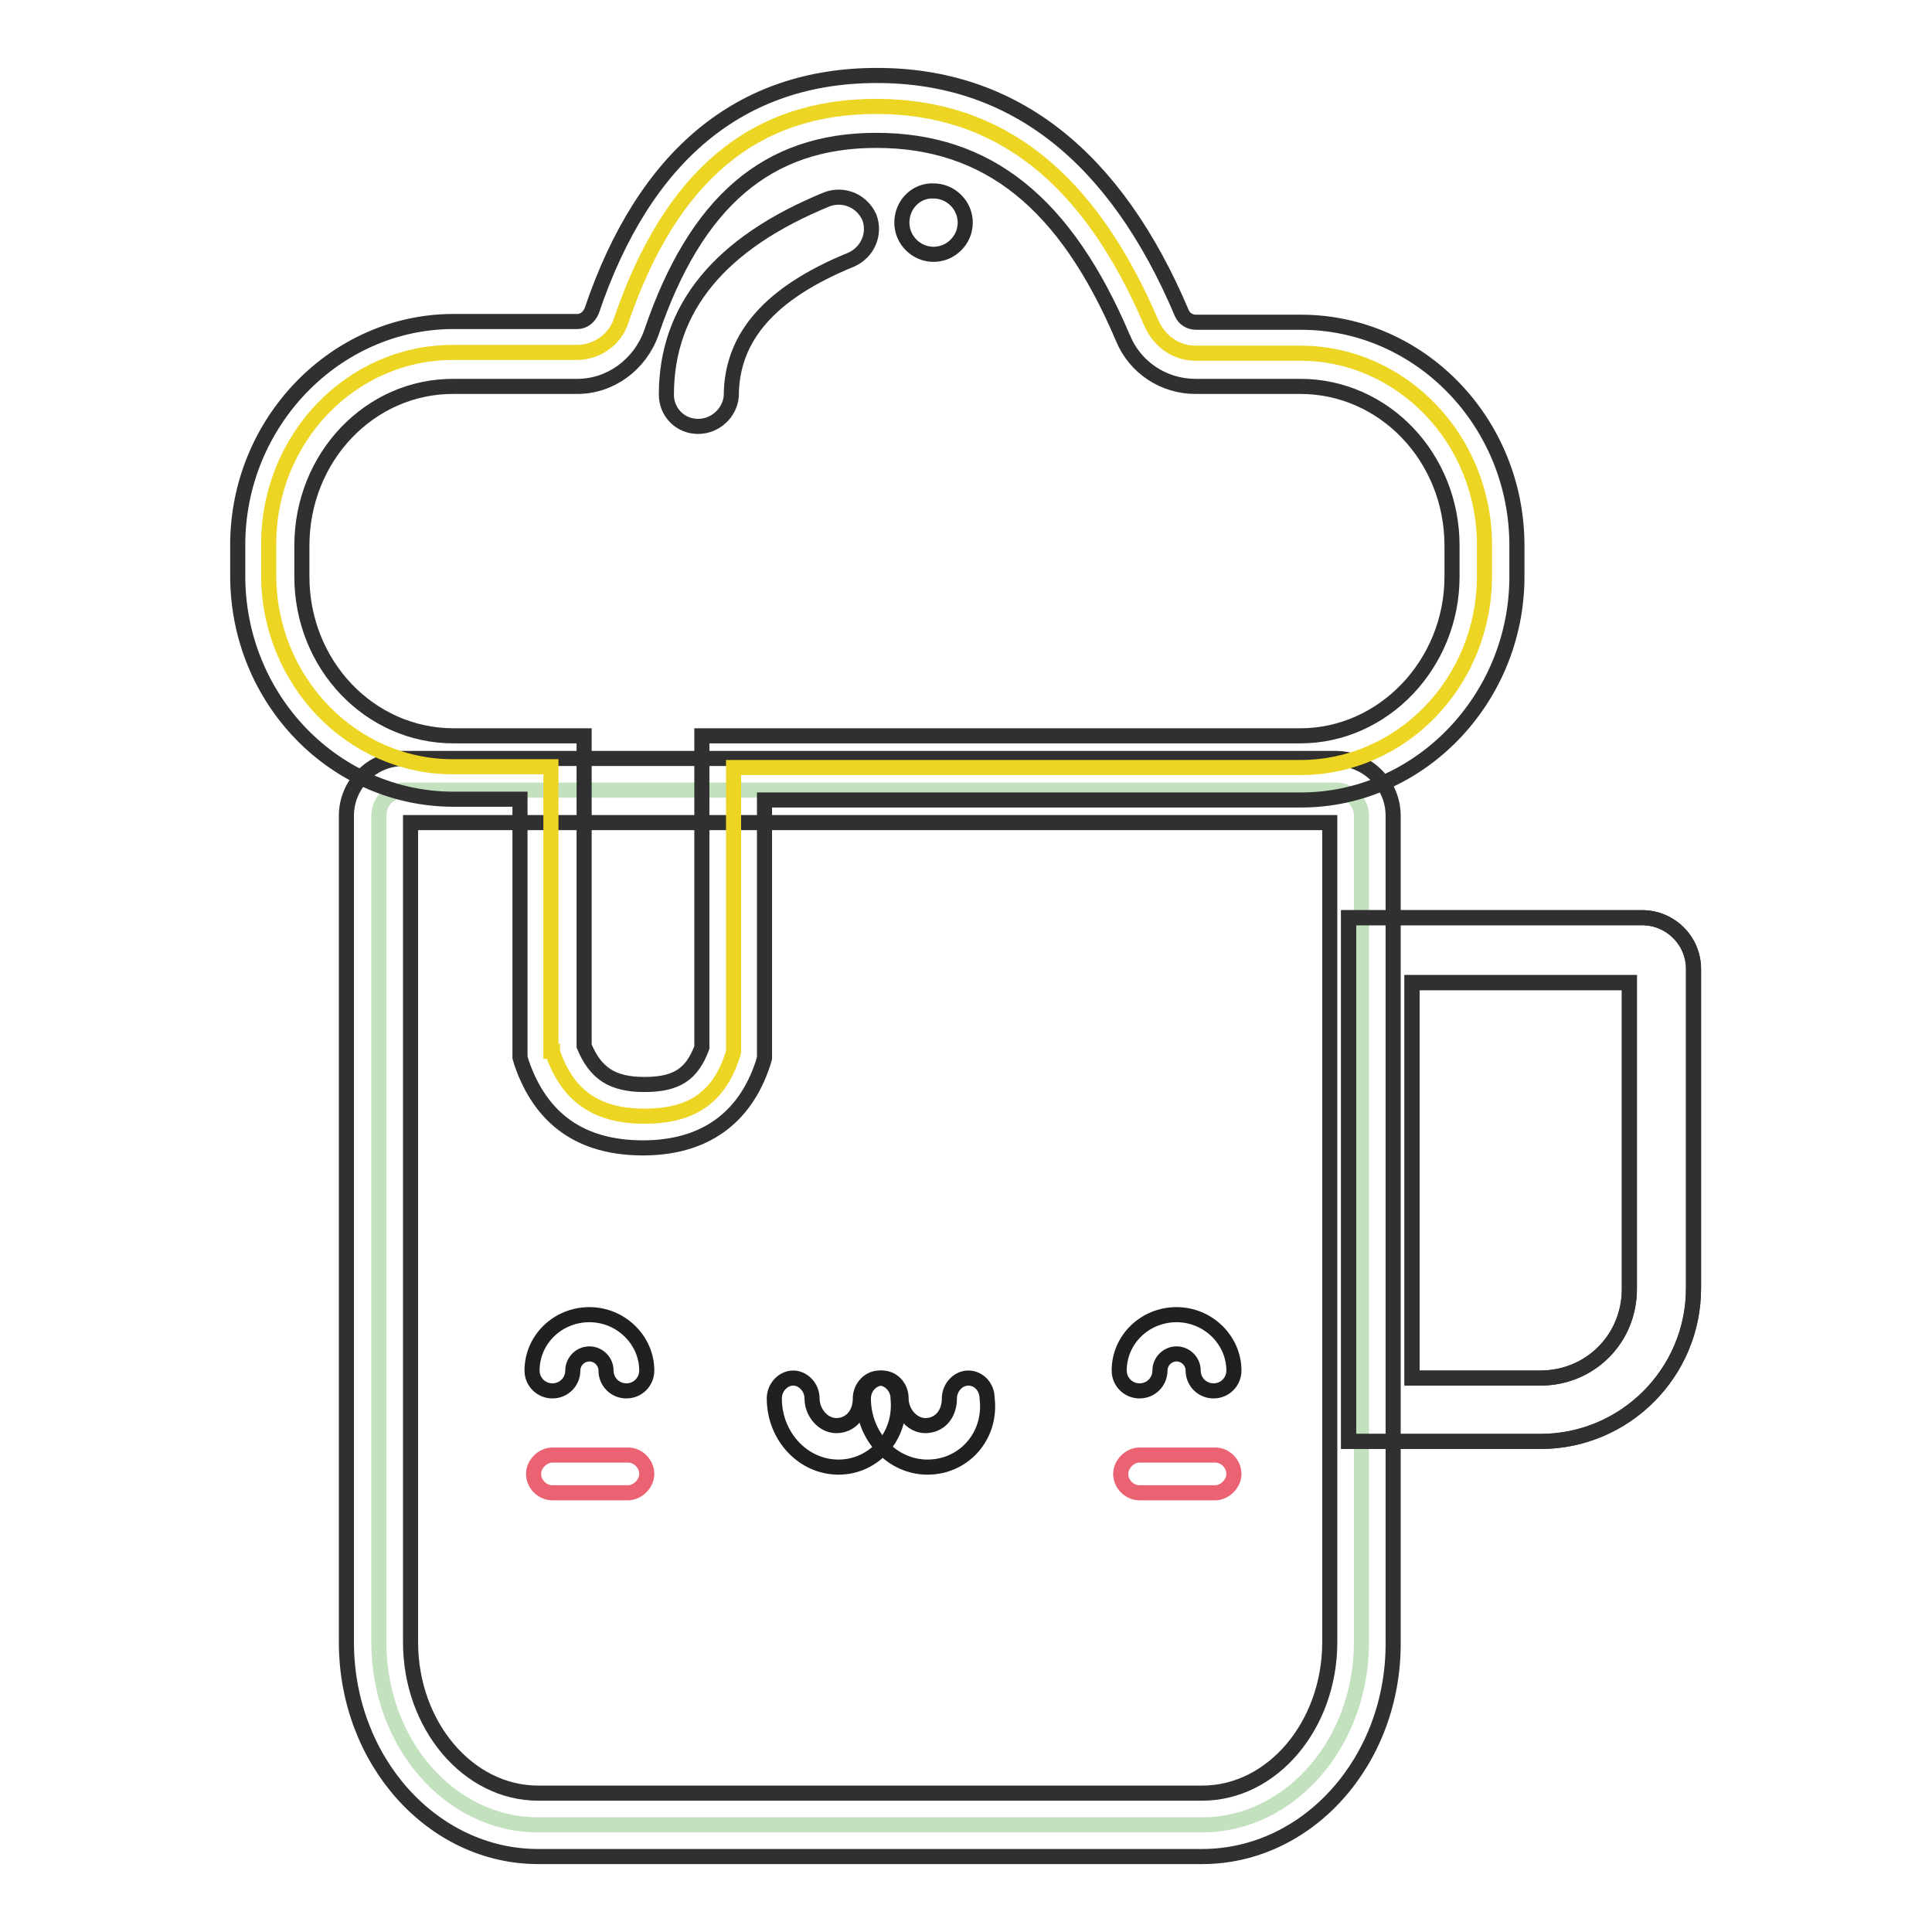 <?xml version="1.0" encoding="utf-8"?>
<!-- Svg Vector Icons : http://www.onlinewebfonts.com/icon -->
<!DOCTYPE svg PUBLIC "-//W3C//DTD SVG 1.1//EN" "http://www.w3.org/Graphics/SVG/1.1/DTD/svg11.dtd">
<svg version="1.1" xmlns="http://www.w3.org/2000/svg" xmlns:xlink="http://www.w3.org/1999/xlink" x="0px" y="0px" viewBox="0 0 256 256" enable-background="new 0 0 256 256" xml:space="preserve">
<g> <path stroke-width="2" fill-opacity="0" stroke="#c3e1bf"  d="M180.4,108.1v109.5c0,13.4-9.5,24.2-21.1,24.2h-88c-11.7,0-21.1-10.8-21.1-24.2V108.1 c0-1.9,1.5-3.4,3.4-3.4h123.5C178.9,104.7,180.4,106.3,180.4,108.1L180.4,108.1z"/> <path stroke-width="2" fill-opacity="0" stroke="#303030"  d="M159.3,246h-88c-14,0-25.4-12.7-25.4-28.4V108.1c0-4.2,3.4-7.6,7.6-7.6h123.5c4.2,0,7.6,3.4,7.6,7.6v109.5 C184.7,233.3,173.3,246,159.3,246L159.3,246z M54.4,109v108.6c0,11,7.6,20,16.9,20h88c9.3,0,16.9-9,16.9-20V109H54.4z"/> <path stroke-width="2" fill-opacity="0" stroke="#ecd523"  d="M73.2,139.4c2,5.8,5.8,8.5,12.2,8.5c6.3,0,10-2.5,11.8-8.5v-37.7h75.1c13.4,0,24.4-11.3,24.4-25.4v-4.1 c0-14-11-25.4-24.4-25.4h-13.9c-2.5,0-4.7-1.5-5.8-3.9c-8.3-19.5-20.3-28.8-36.5-28.8c-16.1,0-27.2,9.1-33.8,28.4 c-0.8,2.5-3.2,4.2-5.9,4.2H60c-13.4,0-24.4,11.3-24.4,25.4v4.1c0,14,11,25.4,24.4,25.4h13v37.7H73.2z"/> <path stroke-width="2" fill-opacity="0" stroke="#303030"  d="M85.2,152.1c-8.1,0-13.5-3.7-16.1-11.3l-0.2-0.7v-34.2h-8.8c-15.7,0-28.6-13.2-28.6-29.6v-4.1 c0-16.2,12.9-29.6,28.6-29.6h16.4c0.8,0,1.5-0.5,1.9-1.4C85.4,20.5,98.2,10,116.2,10c18.1,0,31.6,10.7,40.4,31.5 c0.3,0.7,1,1.2,1.9,1.2h13.9c15.7,0,28.6,13.2,28.6,29.6v4.1c0,16.2-12.9,29.6-28.6,29.6h-71.1v34.2l-0.2,0.7 C98.7,148.2,93.3,152.1,85.2,152.1z M77.4,138.6c1.5,3.6,3.7,5.1,8,5.1s6.3-1.4,7.6-4.9V97.5h79.3c11,0,20.1-9.5,20.1-21.1v-4.1 c0-11.7-9-21.1-20.1-21.1h-13.9c-4.2,0-8-2.5-9.6-6.4c-7.6-17.9-17.9-26.2-32.7-26.2c-14.4,0-23.9,8.1-29.8,25.5 c-1.5,4.2-5.4,7.1-9.8,7.1H60.2C49,51.1,40,60.6,40,72.3v4.1c0,11.7,9,21.1,20.1,21.1h17.3V138.6z"/> <path stroke-width="2" fill-opacity="0" stroke="#eb6272"  d="M161,197.8h-10c-1.4,0-2.5-1.2-2.5-2.5s1.2-2.5,2.5-2.5h10c1.4,0,2.5,1.2,2.5,2.5S162.3,197.8,161,197.8z" /> <path stroke-width="2" fill-opacity="0" stroke="#1f2021"  d="M111.1,194.4c-4.7,0-8.5-4.1-8.5-9.1c0-1.5,1.2-2.7,2.5-2.7s2.5,1.2,2.5,2.7c0,1.9,1.5,3.6,3.2,3.6 c1.9,0,3.2-1.5,3.2-3.6c0-1.5,1.2-2.7,2.5-2.7s2.5,1.2,2.5,2.7C119.5,190.3,115.8,194.4,111.1,194.4z"/> <path stroke-width="2" fill-opacity="0" stroke="#1f2021"  d="M122.9,194.4c-4.7,0-8.5-4.1-8.5-9.1c0-1.5,1.2-2.7,2.5-2.7c1.4,0,2.5,1.2,2.5,2.7c0,1.9,1.5,3.6,3.2,3.6 c1.9,0,3.2-1.5,3.2-3.6c0-1.5,1.2-2.7,2.5-2.7c1.4,0,2.5,1.2,2.5,2.7C131.4,190.3,127.7,194.4,122.9,194.4z M160.8,184.3 c-1.5,0-2.7-1.2-2.7-2.7c0-1.2-1-2.2-2.2-2.2c-1.2,0-2.2,1-2.2,2.2c0,1.5-1.2,2.7-2.7,2.7c-1.5,0-2.7-1.2-2.7-2.7 c0-4.1,3.4-7.4,7.6-7.4c4.2,0,7.6,3.4,7.6,7.4C163.5,183.1,162.3,184.3,160.8,184.3z"/> <path stroke-width="2" fill-opacity="0" stroke="#eb6272"  d="M83.2,197.8h-10c-1.4,0-2.5-1.2-2.5-2.5s1.2-2.5,2.5-2.5h10c1.4,0,2.5,1.2,2.5,2.5S84.5,197.8,83.2,197.8z" /> <path stroke-width="2" fill-opacity="0" stroke="#1f2021"  d="M83,184.3c-1.5,0-2.7-1.2-2.7-2.7c0-1.2-1-2.2-2.2-2.2c-1.2,0-2.2,1-2.2,2.2c0,1.5-1.2,2.7-2.7,2.7 c-1.5,0-2.7-1.2-2.7-2.7c0-4.1,3.4-7.4,7.6-7.4c4.2,0,7.6,3.4,7.6,7.4C85.7,183.1,84.5,184.3,83,184.3z"/> <path stroke-width="2" fill-opacity="0" stroke="#383838"  d="M204.1,191h-25.4v-69.4h38.9c3.7,0,6.8,3,6.8,6.8v42.3C224.4,181.9,215.3,191,204.1,191z M187.2,182.6h16.9 c6.6,0,11.8-5.2,11.8-11.8v-40.6h-28.8V182.6z"/> <path stroke-width="2" fill-opacity="0" stroke="#303030"  d="M204.1,191h-25.4v-69.4h38.9c3.7,0,6.8,3,6.8,6.8v42.3C224.4,181.9,215.3,191,204.1,191z M187.2,182.6h16.9 c6.6,0,11.8-5.2,11.8-11.8v-40.6h-28.8V182.6z"/> <path stroke-width="2" fill-opacity="0" stroke="#2f302f"  d="M92.5,56.5c-2.4,0-4.2-1.9-4.2-4.2c0-11.5,7.1-20.1,21.3-25.9c2.2-0.8,4.6,0.2,5.6,2.4 c0.8,2.2-0.2,4.6-2.4,5.6c-10.8,4.4-15.9,10.3-15.9,18.1C96.7,54.7,94.8,56.5,92.5,56.5z"/> <path stroke-width="2" fill-opacity="0" stroke="#2a2a2a"  d="M119.5,29.5c0,2.3,1.9,4.2,4.2,4.2c2.3,0,4.2-1.9,4.2-4.2c0,0,0,0,0,0c0-2.3-1.9-4.2-4.2-4.2 C121.4,25.2,119.5,27.1,119.5,29.5z"/></g>
</svg>